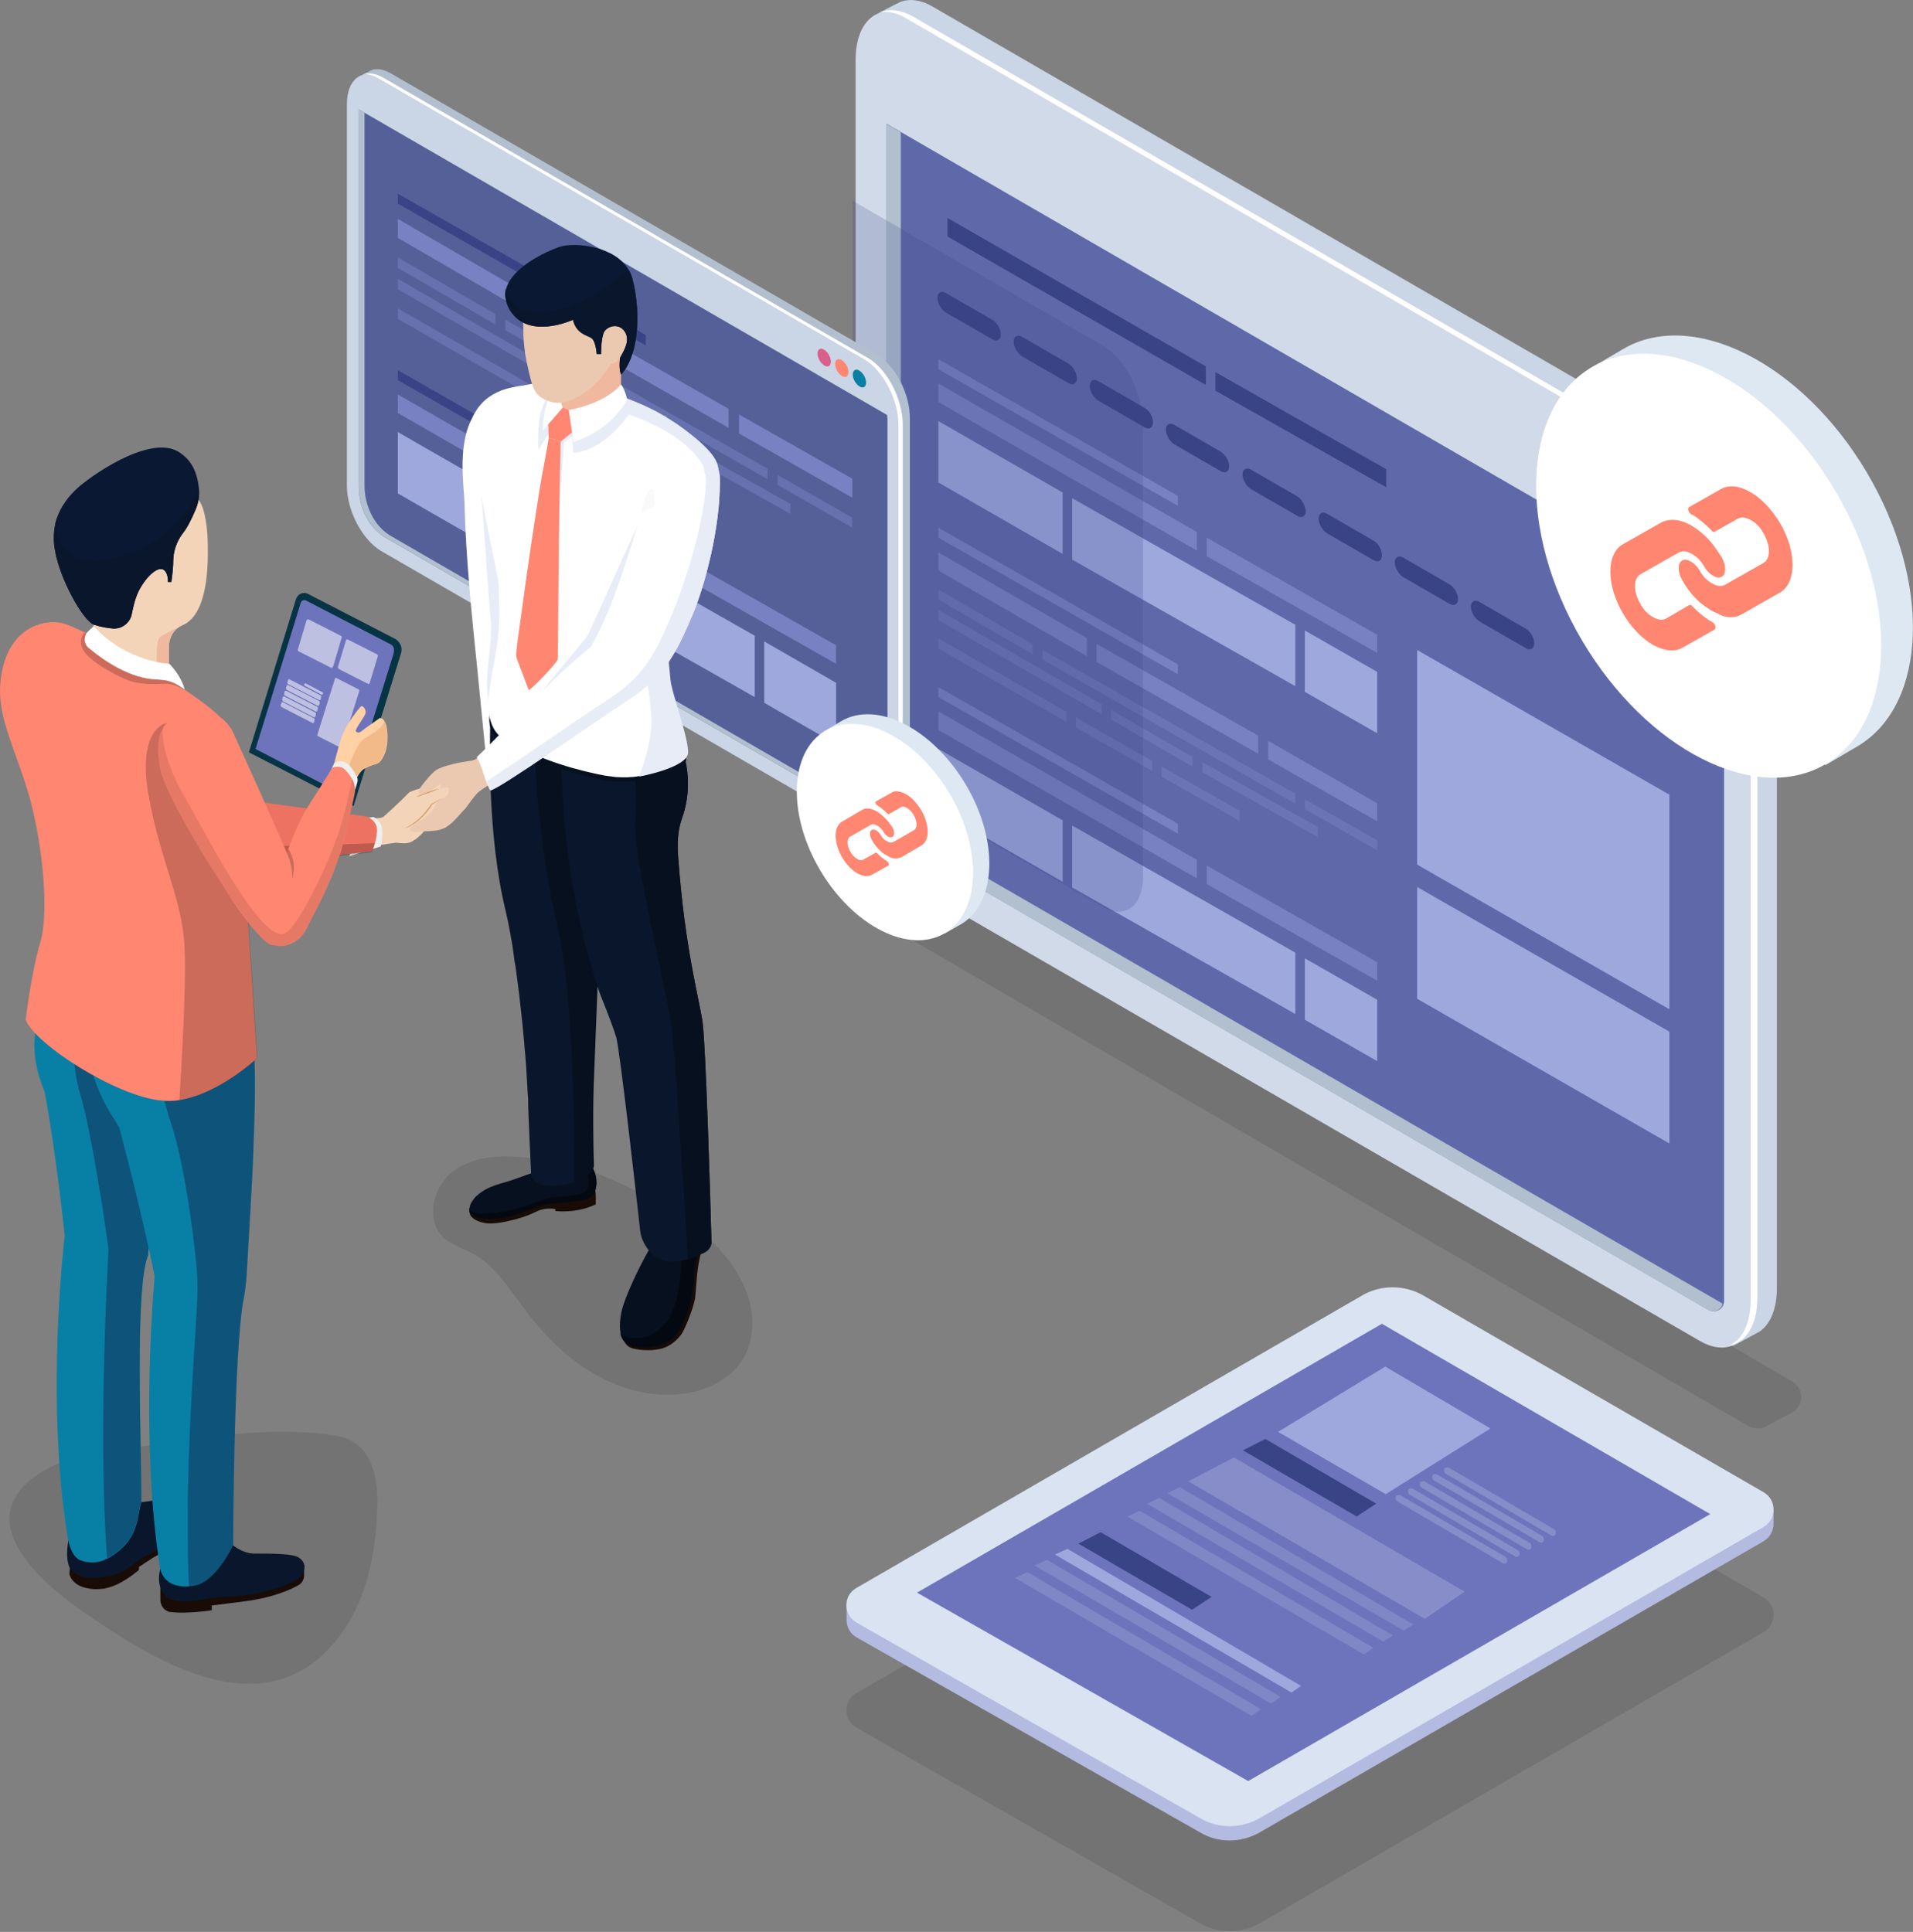 <?xml version="1.0" encoding="utf-8"?>
<!-- Generator: Adobe Illustrator 25.0.0, SVG Export Plug-In . SVG Version: 6.00 Build 0)  -->
<svg version="1.1" id="Layer_1" xmlns="http://www.w3.org/2000/svg" xmlns:xlink="http://www.w3.org/1999/xlink" x="0px" y="0px"
	 viewBox="0 0 402 406" style="enable-background:new 0 0 402 406;" xml:space="preserve">
<rect x="0" y="0" width="402" height="406" fill="#808080" stroke="none"/>
<style type="text/css">
	.st0{opacity:0.1;enable-background:new    ;}
	.st1{fill:#FFFFFF;}
	.st2{fill:#D1DAE8;}
	.st3{fill:#CAD5E5;}
	.st4{fill:#5F69AA;}
	.st5{fill:#B2BFCE;}
	.st6{fill:#0880A5;}
	.st7{fill:#FF8671;}
	.st8{fill:#D96088;}
	.st9{fill:#394486;}
	.st10{fill:#7881C1;}
	.st11{fill:#9EA8DD;}
	.st12{opacity:0.5;}
	.st13{opacity:0.2;fill:#394486;}
	.st14{fill:#556099;}
	.st15{fill:#B4BBE1;}
	.st16{fill:#DAE3F2;}
	.st17{fill:#6E74BC;}
	.st18{opacity:0.35;}
	.st19{opacity:0.35;fill:#B4BBE1;enable-background:new    ;}
	.st20{opacity:0.35;fill:#9EA8DD;enable-background:new    ;}
	.st21{fill:#F4D4B8;}
	.st22{fill:#EAC9B0;}
	.st23{fill:#E8ECF7;}
	.st24{opacity:0.1;}
	.st25{fill:#190B05;}
	.st26{fill:#07101E;}
	.st27{fill:#040911;}
	.st28{fill:#0A162B;}
	.st29{fill:#F0B89F;}
	.st30{fill:#0B1833;}
	.st31{fill:#3A3A3A;}
	.st32{opacity:0.39;fill:#EFEFEF;enable-background:new    ;}
	.st33{fill:#D39867;}
	.st34{fill:#EFEFEF;}
	.st35{fill:#ED7262;}
	.st36{opacity:0.2;enable-background:new    ;}
	.st37{fill:#063444;}
	.st38{opacity:0.55;fill:#FFFFFF;enable-background:new    ;}
	.st39{fill:#FFD1A4;}
	.st40{fill:#F2BA88;}
	.st41{fill:#0E547A;}
	.st42{fill:#CCCCCC;}
	.st43{fill:none;stroke:#381E1E;stroke-width:0.698;stroke-miterlimit:10;}
	.st44{fill:#474747;}
	.st45{fill:#DDE8F2;}
</style>
<g>
	<g>
		<path class="st0" d="M184.3,179.4l-6.5,3.7c-2.5,1.4-2.5,5,0,6.4l189.6,110.2c1.1,0.6,2.5,0.7,3.6,0.1l5.5-2.9
			c2.6-1.4,2.7-5,0.2-6.5L188,179.5C186.8,178.8,185.4,178.8,184.3,179.4z"/>
		<g>
			<g>
				<path class="st1" d="M241.6,65.9c0-3-4.3-5.5-9.6-5.5s-9.5,2.5-9.5,5.5c0,2.8,3.6,5.1,8.3,5.5v1.5c-0.9,0.1-1.5,0.6-1.5,1.1v5.3
					c0,0.7,0.9,1.2,2.1,1.2h1.6c1.1,0,2.1-0.5,2.1-1.2V74c0-0.6-0.7-1-1.5-1.2v-1.5C238,71,241.6,68.7,241.6,65.9z"/>
				<g>
					<path class="st2" d="M357.2,281.8l-165.8-95.9c-6.4-3.7-11.6-13.7-11.6-22.2V12.6c0-8.6,5.2-12.5,11.6-8.8l165.8,95.9
						c6.4,3.7,11.6,13.7,11.6,22.2V273C368.8,281.6,363.6,285.5,357.2,281.8z"/>
					<path class="st3" d="M361.7,97.3L196,1.4c-2.5-1.5-4.9-1.7-6.8-1c-0.2,0.1-4.8,2.4-5,2.6l0,0c2-1,4.5-0.8,7.2,0.8l165.8,95.9
						c6.4,3.7,11.6,13.7,11.6,22.2V273c0,5.3-2,8.9-5.1,9.9c0.3,0,0.6-0.1,1-0.3c0.1-0.1,5-2.7,5.1-2.8c2.2-1.5,3.6-4.7,3.6-9.1
						V119.6C373.4,111,368.2,101,361.7,97.3z"/>
					<path class="st1" d="M357.7,99.4L191.9,3.5c-2.6-1.5-5.1-1.7-7-0.9c1.7-0.3,3.6,0.1,5.6,1.3l165.8,95.9
						c6.4,3.7,11.6,13.7,11.6,22.2v151.1c0,5.1-1.8,8.5-4.6,9.7c3.6-0.6,6-4.3,6-10.1v-151C369.3,113.1,364.1,103.1,357.7,99.4z"/>
					<path class="st4" d="M186.3,26v137.6c0,6.7,3.2,13.3,8.4,16.6l164,94.9c0.1,0,0.2,0.1,0.3,0.2c1.5,0.8,3.3-0.2,3.3-1.9V127.8
						L186.3,26z"/>
					<path class="st5" d="M362,274c-0.1-0.1-0.2-0.1-0.3-0.2l-164-94.9c-5.2-3.3-8.4-9.9-8.4-16.6V27.8l-3.1-1.8v137.6
						c0,6.7,3.2,13.3,8.4,16.6l164,94.9c0.1,0,0.2,0.1,0.3,0.2C360.2,276,361.7,275.3,362,274C362.1,274.1,362,274.1,362,274z"/>
					<g>
						<path class="st6" d="M353,111.3c0,2,1.4,4.5,3.2,5.5c1.8,1,3.2,0.2,3.2-1.8s-1.4-4.5-3.2-5.5S353,109.3,353,111.3z"/>
						<path class="st7" d="M344.8,106.5c0,2,1.4,4.5,3.2,5.5c1.8,1,3.2,0.2,3.2-1.8s-1.4-4.5-3.2-5.5
							C346.2,103.7,344.8,104.5,344.8,106.5z"/>
						<path class="st8" d="M336.5,101.7c0,2,1.4,4.5,3.2,5.5c1.8,1,3.2,0.2,3.2-1.8s-1.4-4.5-3.2-5.5
							C337.9,98.9,336.5,99.7,336.5,101.7z"/>
					</g>
				</g>
				<g>
					<path class="st9" d="M208.5,67.2l-9.7-5.6c-1-0.6-1.8-0.1-1.8,1s0.8,2.5,1.8,3.1l9.7,5.6c1,0.6,1.8,0.1,1.8-1
						C210.3,69.1,209.5,67.7,208.5,67.2z"/>
					<path class="st9" d="M224.5,76.4l-9.7-5.6c-1-0.6-1.8-0.1-1.8,1s0.8,2.5,1.8,3.1l9.7,5.6c1,0.6,1.8,0.1,1.8-1
						S225.5,77,224.5,76.4z"/>
					<path class="st9" d="M240.5,85.7l-9.7-5.6c-1-0.6-1.8-0.1-1.8,1s0.8,2.5,1.8,3.1l9.7,5.6c1,0.6,1.8,0.1,1.8-1
						C242.3,87.6,241.5,86.2,240.5,85.7z"/>
					<path class="st9" d="M256.5,94.9l-9.7-5.6c-1-0.6-1.8-0.1-1.8,1s0.8,2.5,1.8,3.1l9.7,5.6c1,0.6,1.8,0.1,1.8-1
						S257.5,95.5,256.5,94.9z"/>
					<path class="st9" d="M272.6,104.3l-9.7-5.6c-1-0.6-1.8-0.1-1.8,1s0.8,2.5,1.8,3.1l9.7,5.6c1,0.6,1.8,0.1,1.8-1
						C274.3,106.3,273.6,104.9,272.6,104.3z M288.6,113.6l-9.7-5.6c-1-0.6-1.8-0.1-1.8,1s0.8,2.5,1.8,3.1l9.7,5.6
						c1,0.6,1.8,0.1,1.8-1C290.4,115.5,289.6,114.1,288.6,113.6z M304.6,122.8l-9.7-5.6c-1-0.6-1.8-0.1-1.8,1s0.8,2.5,1.8,3.1
						l9.7,5.6c1,0.6,1.8,0.1,1.8-1S305.6,123.4,304.6,122.8z M320.6,132.1l-9.7-5.6c-1-0.6-1.8-0.1-1.8,1c0,1.1,0.8,2.5,1.8,3.1
						l9.7,5.6c1,0.6,1.8,0.1,1.8-1C322.4,134,321.6,132.7,320.6,132.1z"/>
				</g>
				<g>
					<g>
						<g>
							<polygon class="st10" points="197.2,75.5 197.2,77.6 247.5,106.3 247.5,104.2 							"/>
							<polygon class="st10" points="251.5,111.8 197.2,80.6 197.2,84.5 251.5,115.7 							"/>
							<polygon class="st11" points="223.3,103.5 197.2,88.5 197.2,101.4 223.3,116.4 							"/>
							<polygon class="st11" points="225.3,104.7 225.3,117.6 272.2,144.2 272.2,131.3 							"/>
							<polygon class="st10" points="253.6,116.9 289.4,137.2 289.4,133.4 253.6,113 							"/>
							<polygon class="st11" points="274.2,145.4 289.4,154.1 289.4,141.2 274.2,132.5 							"/>
							<polygon class="st9" points="253.4,77 199.1,45.8 199.1,49.7 253.4,80.9 							"/>
							<polygon class="st9" points="255.4,82.1 291.3,102.4 291.3,98.6 255.4,78.2 							"/>
						</g>
						<g>
							<polygon class="st10" points="197.2,110.9 197.2,113 247.5,141.7 247.5,139.6 							"/>
							<polygon class="st10" points="228.4,134.1 197.2,116.1 197.2,119.9 228.4,137.9 							"/>
							<g class="st12">
								<polygon class="st10" points="226.1,152.9 242.1,162 242.1,159.9 226.1,150.8 								"/>
								<polygon class="st10" points="231.5,148 197.2,128.2 197.2,130.3 231.5,150.1 								"/>
								<polygon class="st10" points="217,135.4 197.2,123.9 197.2,126 217,137.5 								"/>
								<polygon class="st10" points="272.2,166.8 219.1,136.6 219.1,138.6 272.2,168.9 								"/>
								<polygon class="st10" points="250.6,161.1 250.6,159.1 233.5,149.2 233.5,151.2 								"/>
								<polygon class="st10" points="274.2,168 274.2,170 289.4,178.7 289.4,176.6 								"/>
								<polygon class="st10" points="252.7,162.3 276.9,175.9 276.9,173.8 252.7,160.2 								"/>
								<polygon class="st10" points="197.2,136.3 224.1,151.7 224.1,149.6 197.2,134.2 								"/>
								<polygon class="st10" points="244.1,163.2 260.5,172.5 260.5,170.4 244.1,161.1 								"/>
							</g>
							<g>
								<polygon class="st10" points="264.4,154.6 230.4,135.3 230.4,139.1 264.4,158.4 								"/>
								<polygon class="st10" points="266.5,155.7 266.5,159.6 289.4,172.6 289.4,168.8 								"/>
							</g>
						</g>
						<g>
							<polygon class="st10" points="197.2,144.4 197.2,146.5 247.5,175.2 247.5,173.1 							"/>
							<polygon class="st10" points="251.5,180.7 197.2,149.5 197.2,153.4 251.5,184.6 							"/>
							<polygon class="st11" points="223.3,172.4 197.2,157.4 197.2,170.3 223.3,185.3 							"/>
							<polygon class="st11" points="225.3,173.5 225.3,186.5 272.2,213.1 272.2,200.2 							"/>
							<polygon class="st10" points="253.6,185.8 289.4,206.1 289.4,202.2 253.6,181.9 							"/>
							<polygon class="st11" points="274.2,214.3 289.4,223 289.4,210.1 274.2,201.4 							"/>
						</g>
					</g>
				</g>
				<g>
					<path class="st13" d="M231.7,72.6l-52.5-30.4v118l52.5,30.4c4.7,2.7,8.5-0.2,8.5-6.4V88.9C240.2,82.6,236.4,75.3,231.7,72.6z"
						/>
					<path class="st3" d="M182.1,174.8l-102-59c-3.9-2.3-7.2-8.4-7.2-13.7V21.9c0-5.3,3.2-7.7,7.2-5.4l102,59
						c3.9,2.3,7.2,8.4,7.2,13.7v80.2C189.3,174.6,186.1,177,182.1,174.8z"/>
					<path class="st5" d="M184.1,74.4l-102-59c-1.6-0.9-3-1.1-4.2-0.6c-0.1,0.1-2.1,1.1-2.3,1.2l0,0c1.2-0.6,2.8-0.5,4.4,0.5l102,59
						c3.9,2.3,7.2,8.4,7.2,13.7v80.2c0,3.3-1.2,5.5-3.1,6.1c0.2,0,0.3-0.1,0.6-0.2c0.1-0.1,2.3-1.3,2.3-1.3c1.4-1,2.2-2.9,2.2-5.6
						V88.1C191.3,82.8,188.1,76.7,184.1,74.4z"/>
					<path class="st1" d="M182.5,75.3l-102-59c-1.6-0.9-3.1-1.1-4.3-0.6c1-0.2,2.2,0.1,3.4,0.8l102,59c3.9,2.3,7.2,8.4,7.2,13.7
						v80.2c0,3.1-1.1,5.2-2.8,6c2.2-0.4,3.7-2.6,3.7-6.2V89C189.6,83.7,186.4,77.6,182.5,75.3z"/>
					<path class="st14" d="M75.4,23v79.3c0,4.2,2,8.4,5.3,10.5l103.5,59.9c0,0,0.1,0.1,0.2,0.1c0.9,0.5,2.1-0.1,2.1-1.2V89.1
						c0-0.7,0-1.3-0.1-1.9L75.4,23z"/>
					<path class="st5" d="M185.6,172.5c-0.1,0-0.1-0.1-0.2-0.1L81.9,112.5c-3.3-2.1-5.3-6.2-5.3-10.5V23.7L75.4,23v79.3
						c0,4.2,2,8.4,5.3,10.5l103.5,59.9c0,0,0.1,0.1,0.2,0.1c0.6,0.3,1.2,0.2,1.6-0.2C185.9,172.6,185.7,172.6,185.6,172.5z"/>
					<g>
						<path class="st6" d="M179.2,78.7c0,0.9,0.6,2,1.4,2.5c0.8,0.5,1.4,0.1,1.4-0.8s-0.6-2-1.4-2.5
							C179.9,77.4,179.2,77.8,179.2,78.7z"/>
						<path class="st7" d="M175.5,76.5c0,0.9,0.6,2,1.4,2.5c0.8,0.5,1.4,0.1,1.4-0.8s-0.6-2-1.4-2.5S175.5,75.6,175.5,76.5z"/>
						<path class="st8" d="M171.8,74.3c0,0.9,0.6,2,1.4,2.5c0.8,0.5,1.4,0.1,1.4-0.8s-0.6-2-1.4-2.5C172.4,73,171.8,73.4,171.8,74.3
							z"/>
					</g>
					<g>
						<polygon class="st9" points="83.6,40.7 83.6,42.8 135.7,72.6 135.7,70.4 						"/>
						<polygon class="st10" points="115.8,64.7 83.6,46 83.6,50 115.8,68.7 						"/>
						<g class="st12">
							<polygon class="st10" points="113.5,84.2 130.1,93.6 130.1,91.4 113.5,82 							"/>
							<polygon class="st10" points="119.1,79.1 83.6,58.6 83.6,60.8 119.1,81.2 							"/>
							<polygon class="st10" points="104.1,66 83.6,54.1 83.6,56.3 104.1,68.2 							"/>
							<polygon class="st10" points="161.3,98.5 106.2,67.2 106.2,69.4 161.3,100.7 							"/>
							<polygon class="st10" points="138.9,92.7 138.9,90.6 121.2,80.3 121.2,82.5 							"/>
							<polygon class="st10" points="163.4,99.8 163.4,101.9 179.1,110.9 179.1,108.8 							"/>
							<polygon class="st10" points="141,93.9 166.1,108 166.1,105.9 141,91.8 							"/>
							<polygon class="st10" points="83.6,67 111.4,83 111.4,80.8 83.6,64.8 							"/>
							<polygon class="st10" points="132.2,94.8 149.1,104.5 149.1,102.3 132.2,92.7 							"/>
						</g>
						<g>
							<polygon class="st10" points="153.1,85.9 118,65.9 118,69.9 153.1,89.9 							"/>
							<polygon class="st10" points="155.3,87.1 155.3,91.1 179.1,104.6 179.1,100.6 							"/>
						</g>
					</g>
					<g>
						<polygon class="st9" points="83.6,77.8 83.6,79.9 133.9,108.6 133.9,106.5 						"/>
						<polygon class="st10" points="137.9,114.1 83.6,82.9 83.6,86.8 137.9,118 						"/>
						<polygon class="st11" points="109.7,105.8 83.6,90.8 83.6,103.7 109.7,118.7 						"/>
						<polygon class="st11" points="111.7,106.9 111.7,119.9 158.6,146.5 158.6,133.6 						"/>
						<polygon class="st10" points="139.9,119.2 175.7,139.5 175.7,135.6 139.9,115.3 						"/>
						<polygon class="st11" points="160.6,147.7 175.7,156.4 175.7,143.5 160.6,134.8 						"/>
					</g>
				</g>
			</g>
		</g>
		<g>
			<path class="st0" d="M299,294.3l71.6,41.4c2.8,1.6,2.8,5.7,0,7.3l-105.9,61.2c-3.9,2.2-8.6,2.3-12.5,0L180,363.1
				c-2.8-1.6-2.9-5.7,0-7.3l106.5-61.6C290.3,292.1,295.1,292.1,299,294.3z"/>
			<path class="st15" d="M299,275.1l73.7,42.2c0,0,0,1.5,0,2.9s-0.7,2.9-2.1,3.7l-105.9,61.2c-3.9,2.2-8.6,2.3-12.5,0l-72.2-41
				c-1.4-0.8-2.1-2.2-2.1-3.6c0-1.5,0-3,0-3l108.6-62.4C290.3,272.9,295.1,272.9,299,275.1z"/>
			<path class="st16" d="M299,272.2l71.6,41.4c2.8,1.6,2.8,5.7,0,7.3l-105.9,61.2c-3.9,2.2-8.6,2.3-12.5,0L180,341
				c-2.8-1.6-2.9-5.7,0-7.3l106.5-61.6C290.3,270,295.1,270,299,272.2z"/>
			<polygon class="st17" points="290.4,278.2 359.4,318.2 262.3,374.3 192.7,334.7 			"/>
			<g>
				<path class="st11" d="M268.6,300.9l22.6,13c7.2-5.5,6-9.8,1.1-13.2C284.7,295.5,275.8,296.7,268.6,300.9z"/>
			</g>
			<g class="st18">
				<g>
					<g>
						<path class="st15" d="M316.1,328.6c-0.1,0-0.2,0-0.3-0.1l-22.2-13c-0.3-0.2-0.4-0.6-0.3-1c0.2-0.3,0.6-0.4,0.9-0.3l22.2,13
							c0.3,0.2,0.4,0.6,0.3,1C316.6,328.5,316.4,328.6,316.1,328.6z"/>
					</g>
				</g>
				<g>
					<g>
						<path class="st15" d="M318.7,327.2c-0.1,0-0.2,0-0.3-0.1l-22.2-13c-0.3-0.2-0.4-0.6-0.3-1c0.2-0.3,0.6-0.4,0.9-0.3l22.2,13
							c0.3,0.2,0.4,0.6,0.3,1C319.2,327,318.9,327.2,318.7,327.2z"/>
					</g>
				</g>
				<g>
					<g>
						<path class="st15" d="M321.2,325.7c-0.1,0-0.2,0-0.3-0.1l-22.2-13c-0.3-0.2-0.4-0.6-0.3-1c0.2-0.3,0.6-0.4,0.9-0.3l22.2,13
							c0.3,0.2,0.4,0.6,0.3,1C321.7,325.6,321.5,325.7,321.2,325.7z"/>
					</g>
				</g>
				<g>
					<g>
						<path class="st15" d="M323.8,324.2c-0.1,0-0.2,0-0.3-0.1l-22.2-13c-0.3-0.2-0.4-0.6-0.3-1c0.2-0.3,0.6-0.4,0.9-0.3l22.2,13
							c0.3,0.2,0.4,0.6,0.3,1C324.3,324.1,324,324.2,323.8,324.2z"/>
					</g>
				</g>
				<g>
					<g>
						<path class="st15" d="M326.3,322.8c-0.1,0-0.2,0-0.3-0.1l-22.2-13c-0.3-0.2-0.4-0.6-0.3-1c0.2-0.3,0.6-0.4,0.9-0.3l22.2,13
							c0.3,0.2,0.4,0.6,0.3,1C326.8,322.7,326.6,322.8,326.3,322.8z"/>
					</g>
				</g>
			</g>
			<polygon class="st9" points="261.2,304.8 285.1,318.7 289.2,316 265.9,302.4 			"/>
			<polygon class="st19" points="249.7,311.3 299.4,340.2 307.8,334.5 259.3,306.3 			"/>
			<polygon class="st20" points="245.3,313.8 295,342.7 297,341.4 247.9,312.5 			"/>
			<polygon class="st20" points="241,316 290.7,345 292.7,343.7 243.6,314.8 			"/>
			<polygon class="st20" points="236.9,318.7 286.6,347.7 288.6,346.3 239.5,317.5 			"/>
			<polygon class="st9" points="226.6,324.4 250.5,338.3 254.6,335.6 231.3,322 			"/>
			<polygon class="st11" points="221.7,326.7 271.4,355.7 273.4,354.3 224.3,325.5 			"/>
			<polygon class="st20" points="217.4,329 267.1,358 269.1,356.6 220,327.8 			"/>
			<polygon class="st20" points="213.3,331.6 263,360.6 265,359.2 215.9,330.4 			"/>
		</g>
		<g>
			<g>
				<path class="st21" d="M75.5,171.6c0,0,4.1,0.7,5,0.1c0.9-0.7,4.9-4.5,5.4-5.1s8.3-2.5,9-2.5c0.6,0,3.4,0.3,3.4,0.7
					c-0.1,0.4-4.9,5-5.5,5.5s-2.3,1.9-2.6,2.8c-0.3,0.9-2.8,3.9-4.7,4.1c-0.9,0.1-2.3-0.1-2.3-0.1l-9.1,1.3"/>
				<g>
					<path class="st22" d="M102.3,157.5c0,0-1.9,2-2.7,2.2c-0.4,0.2-1,0.2-1.5,0.3c-0.8,0.1-4.7,0.8-6.4,1.8
						c-1.1,0.7-3.4,3.6-3.7,4.3c0,0.1-0.1,0.2-0.1,0.3s0.1,0.2,0.2,0.3c0.9,0.8,2.1-0.1,2.7-0.7c0.4-0.4,1.6-1.4,1.8-1.1
						c0.2,1.6-1.1,4.8-2.1,5.9c-1.3,1.4-4.8,3-4.2,3.7c0.2,0.3,1,0.5,2.3,0.2c1.6,0,3.8,0,5.2-0.9c1.7-1.1,2.7-2.6,4-3.9
						c0.8-1,1.5-2.2,2.7-3.4c0.8-0.7,4.4-2.9,4.4-2.9L102.3,157.5z"/>
				</g>
				<g>
					<path class="st1" d="M110.3,81c-7.9,0.7-10.1,4.6-11.4,7.5c-2.7,5.7-1.4,13.8-1.3,17.1c0.3,11.7,1.5,23.4,2.7,35
						c0.7,7.4,1.5,14.9,2.2,22.3c0,0.5,0.1,1,0.3,1.4c0.7,1.3,2.7,1.3,3.8,0.4c1.2-0.9,1.7-2.4,2.1-3.8c1.9-6.1,3.3-12.3,2.9-18.7
						c-0.4-6.6-2.8-12.8-4-19.3c-1.5-8.5-0.7-17.5-3.3-25.8"/>
				</g>
				<g>
					<path class="st23" d="M108.1,102.9c0.4,2-7.5-2-7.1,0c0.3,1.7,1.8,24.5,2.1,27.2c0.5,4.6-1.1,10.7-0.7,15.3
						c0.2,2.6,0.5,5.2,1.4,7.7c0.3,0.9,0.8,2,1.7,2.3c0.5,0.2,1,0.1,1.4,0c2-0.5,3.1-2.5,4-4.4"/>
				</g>
				<g class="st24">
					<path d="M156.1,269.7c-5.3-10.9-17.6-17.5-28.2-22.1c-5.1-2.2-10.7-3.5-16.2-4.2s-11.4-0.7-16,2.4c-4.6,3.1-6.5,10.4-2.6,14.2
						c1.8,1.7,4.4,2.4,6.5,3.6c4.3,2.4,7.1,6.8,10.1,10.8c4.1,5.6,9,10.8,15.1,14.3c6,3.5,13.2,5.3,20,4c4.4-0.8,8.6-3,11.1-6.7
						C159,281.2,158.6,274.8,156.1,269.7z"/>
				</g>
				<path class="st25" d="M147.6,262.1c0,0-0.6,2.2-0.9,4.1c-0.3,1.9-0.4,4.3-0.6,6.3c-0.2,2-2.1,6.7-2.9,7.9
					c-0.9,1.2-2.3,2.5-4.1,3c-2.6,0.7-5.6,0.2-6.4-0.1c-1.2-0.4-1.6-1.6-1.6-1.6"/>
				<path class="st25" d="M98.7,254.8c0,1.2,1.8,2.1,3.7,2.3c1.8,0.1,3.9-0.3,6.1-0.9s3.2-1.1,4.7-1.8c1.8-0.7,3.5-0.3,3.5-0.3
					s0,0.2,0,0.4c0,0,4.4,0.6,8.5-1.4l0,0c0,0,0-1,0-1.8c0-0.7-0.2-1.8-0.2-1.8l-26.4,4.4v0.9H98.7z"/>
				<path class="st26" d="M137.5,260.9c-0.1,0.1-0.2,0.2-0.2,0.3c-1.8,2.5-6.4,11.9-6.8,15c-0.2,1.2-0.3,2.3-0.2,3.2
					c0,0.2,0.1,0.5,0.1,0.7c0.3,1.3,0.9,2.2,2.3,2.7c2.5,0.8,7.1,0.4,9.3-2.1c2.3-2.5,3.9-8.8,3.9-12.6c0-3.8,2-7.3,2-7.3
					L137.5,260.9L137.5,260.9z"/>
				<path class="st27" d="M130.3,280.1c0.3,1.3,0.9,2.2,2.3,2.7c2.5,0.8,7.1,0.4,9.3-2.1c2.3-2.5,3.9-8.8,3.9-12.6
					c0-3.8,2-7.3,2-7.3h-4.2l-0.3,2.2c0,0-0.1,8.8-2.2,13.1c-2.1,4.3-5.9,5.3-7.6,5.1C131.8,281.2,130.8,281,130.3,280.1
					L130.3,280.1z"/>
				<path class="st26" d="M124.6,245.5l-1.7,0.1l-10,0.6h-0.2c0,0-3.5,1.2-5.1,1.8s-5,1.1-7.3,3.2c-0.4,0.3-0.7,0.7-0.9,1l0,0
					c-0.6,0.8-0.8,1.5-0.7,2.1c0.1,0.6,0.4,1.1,0.9,1.3c1.7,0.8,5.3,0.5,7.5,0c2.2-0.5,6.3-2.5,8.4-2.7c2.2-0.2,6.4-0.6,7.4-0.9
					c1.1-0.3,2.2-0.9,2.4-2.9C125.6,247.2,124.6,245.5,124.6,245.5z"/>
				<path class="st27" d="M98.7,254.4c0.1,0.6,0.4,1.1,0.9,1.3c1.7,0.8,5.3,0.5,7.5,0c2.2-0.5,6.3-2.5,8.4-2.7
					c2.2-0.2,6.4-0.6,7.4-0.9c1.1-0.3,2.2-0.9,2.4-2.9c0.2-2-0.8-3.7-0.8-3.7l-1.7,0.1l0.1,0.5c0,0,1.6,2.2,0.5,3.8
					c-1,1.6-4.9,1.4-7.3,1.7s-5.8,2.2-9.1,2.8C103.8,255,99.8,255.5,98.7,254.4L98.7,254.4z"/>
				<path class="st28" d="M106.3,191.6c0.4,1.7,0.7,3.3,1,4.9c0,0.1,0,0.1,0,0.1c0.3,1.5,0.5,3,0.7,4.4c0,0.1,0,0.1,0,0.1
					c0,0.2,0.1,0.4,0.1,0.8c0.1,0.4,0.1,0.7,0.2,1c0.4,2.8,1.2,8.7,1.9,16.7c0,0.1,0,0.1,0,0.2c0.3,2.7,0.5,6.2,0.7,10.1
					c0.1,0.9,0.1,1.8,0.1,2.7c0.2,5,0.4,10.1,0.6,13.8c0,0.9,0.6,1.8,1.4,2.2c0.7,0.4,1.3,0.6,2.2,0.6c2.2,0.1,4-0.3,5.3-0.7
					c1.3-0.5,2.3-1,3-1.5c0.8-0.6,1.2-1.5,1.1-2.4c-0.1-3.2-0.3-11.5,0.1-19.9c0.4-10.6,1.2-30.5,1.2-30.5l-3.7-33.4l-6.9-1.5
					c0.4-1.9,0.7-4.2,1-5.7c0.2-1.2,0.3-2,0.3-2H103c0,0,0,0.2,0,0.6C103,155.4,102.3,175.4,106.3,191.6z"/>
				<path class="st26" d="M112.3,156.4c0,0,0.3,19.2,5,39.1c2.8,12,3.4,35.8,3.4,52.9c1.3-0.5,2.3-1,3-1.5c0.8-0.6,1.2-1.5,1.1-2.4
					c-0.1-3.2-0.3-11.5,0.1-19.9c0.4-10.6,1.2-30.5,1.2-30.5l-3.7-33.4l-6.9-1.5c0.4-1.9,0.7-4.2,1-5.7L112.3,156.4z"/>
				<path class="st28" d="M118.1,158.1c0,0-1.1,24.2,8,50.8l0,0c1.7,4.2,3,7.7,3.4,9.1c0.8,3,4.2,33.1,5,40.4
					c0.1,1.2,0.5,2.3,1.1,3.3c1.2,2,3,3.7,6.3,3.4c1-0.1,1.9-0.3,2.7-0.5c1.4-0.4,2.6-1,3.5-1.4c0.9-0.5,1.5-1.4,1.4-2.4
					c-0.2-7.8-1.2-42-1.9-46.2c-0.7-4.8-3.7-15.3-5.1-34.6c-0.2-2.8-0.1-5.6,0.9-8.3c2.5-7.1,0.2-13.4,0.2-13.4s-0.9,0.3-2,0.8
					c0-1.8,0.1-2.7,0.1-2.7H141l-23.7,0.5L118.1,158.1z"/>
				<path class="st26" d="M133.5,172.5c-0.7,6.8,7,36.9,7.8,44.6c0.8,7.7,3.3,47.5,3.3,47.5l0,0c1.4-0.4,2.6-1,3.5-1.4
					c0.9-0.5,1.5-1.4,1.4-2.4c-0.2-7.8-1.2-42-1.9-46.2c-0.7-4.8-3.7-15.3-5.1-34.6c-0.2-2.8-0.1-5.6,0.9-8.3
					c2.5-7.1,0.2-13.4,0.2-13.4s-0.9,0.3-2,0.8c0-1.8,0.1-2.7,0.1-2.7H141c-4.3,2.4-8,4.7-8,4.7S134.2,165.8,133.5,172.5z"/>
				<path class="st26" d="M143.8,157.7c0,0,0.2,0.8,0.4,1.9c0,0.3-0.1,0.7-0.4,0.9c-0.7,0.4-2.2,1.3-5.1,2.4
					c-3.3,1.3-7.7,1.5-10.9,1.2c-1.3-0.1-14.5-3-22.3-8c-2-1.3-3-3.6-2.6-5.9l0,0C103.2,148.5,143.8,157.7,143.8,157.7z"/>
				<path class="st1" d="M104.8,122.9c0,1.5,0.1,2.9,0.1,4.4c0.1,3.3-0.1,6.5-0.7,9.7c-0.5,2.7-1.1,6.1-1.4,8.5
					c-0.7,4.8,0.6,8.3,2.9,9.7c0,0,0,0,0.1,0c7.7,4.8,16.6,6.9,21.3,7.8c0.8,0.1,1.5,0.2,2.3,0.3c1.7,0.1,3.3,0.1,4.9-0.2
					c0.7-0.1,1.3-0.2,2-0.4l0.6-0.2c0.7-0.2,1.4-0.5,2.1-1c3.1-2,3.4-3.5,3.6-5.3c0.3-3-1.2-6.6-1.8-9.5c-1.9-9.5,2.9-18,5.6-26.7
					c1.2-4.1,2.5-8.1,3.5-12.3c0.6-2.5,1.5-5.4,1.2-8c0-0.1,0-0.1,0-0.2c-0.1-0.8-0.3-1.5-0.4-1.9c-0.5-1.5-2.1-3.2-3.9-4.8
					c-1.8-1.6-3.9-3.1-5.3-4c-0.1,0-0.1-0.1-0.2-0.1c-1.2-0.8-2.4-1.5-4-2.3c-1.4-0.7-3.1-1.5-5.6-2.4c-0.9-0.3-1.8-0.7-2.7-0.9
					c-1.7-0.5-3.4-0.9-5.2-1.3c-2.7-0.6-5.4-1-8-1.5c-0.4,0-0.9,0-1.3,0c-3.2,0.2-9.4,1.9-9.4,1.9s-2.8,5.3-4.4,8.4
					C98.3,95.5,103.4,113.8,104.8,122.9z"/>
				<path class="st23" d="M147.8,97.9c-4-6.9-14-10.2-15.7-10.8c-5.4,7.9-11.6,8.1-11.6,8.1l-0.3-3.4l-1.7,1.2l-1.2,18.3l-2-4.6
					l1.5-15.6l5.8-7.5l6.4-0.8c0.9,0.3,1.8,0.6,2.7,0.9c3.9,1.5,6,2.6,7.7,3.6c0.1,0,0.1,0.1,0.2,0.1c0.2,0.1,0.4,0.2,0.6,0.4
					c0.2,0.1,0.5,0.3,0.7,0.4c0.1,0.1,0.3,0.2,0.4,0.3c0.1,0,0.1,0.1,0.2,0.1c1.4,0.9,3.4,2.4,5.3,4l0,0c1.8,1.6,3.4,3.3,3.9,4.8
					c0,0.1,0.1,0.2,0.1,0.3c0.1,0.4,0.2,0.9,0.3,1.5l0,0C152.1,105.1,148.9,105,147.8,97.9z"/>
				<g>
					<path class="st23" d="M117.4,89c-0.9,0.8-1.7,1.7-2.4,2.6c-0.7,0.9-1.2,2-1.8,2.9c-0.2-0.9-0.1-2-0.1-3c0-1.1,0.1-2.1,0.2-3.2
						c0.3-2,1.1-3.9,2.1-5.6c0.3,0.3,0.3,0.8,0.5,1.2c0.2,0.6,0.8,1.1,1.1,1.8c0.2,0.7,0,1.5,0.2,2.1"/>
				</g>
				<path class="st29" d="M130.5,74.3v7.2c0,0-7.4,5.3-11.3,4.6c-1.7-0.3-2.6-2.5-2.2-5.6l3.6-0.7L130.5,74.3z"/>
				<path class="st1" d="M118.3,85.6l-4.2,4.9c0,0-0.2-5.9,2.7-9c2.7-2.9,2.9-0.4,2.9-0.4S117,84.2,118.3,85.6z"/>
				<path class="st22" d="M110.1,64.6c0,0-0.6,6.1,0.6,11.6s1.6,6.8,3.9,7.8c2.2,1,4.2,1.1,8-1.3c3.7-2.4,5.8-6.3,5.8-6.3
					s0.5,0.4,1.9-1.2c2.1-2.4,2.5-3.6,2.5-6.8s-0.8-7.3-3.3-11.5s-10.2-2.9-13.6-1.1C112.3,57.7,110.7,61,110.1,64.6z"/>
				<path class="st30" d="M107,64.9c3.8,6.8,13.4,2.3,13.4,2.3c0.7,2.9,2.8,3.2,3.8,3.8c1,0.5,1.2,3.4,1.2,3.4h0.9
					c0,0,0-2.9,0.5-4.3c0.4-1.4,3.1-2.5,4.5-0.4c1.2,1.9-0.2,4-1,5.5c-0.3,2.5,0.2,3.5,0.2,3.5s1.5-1.4,2.4-4.4
					c1-2.9,1.7-9.1,0-15.7c-0.2-0.7-0.4-1.3-0.8-1.9c-2.9-5-11.3-5.9-14.6-4.8c-2.8,1-9.8,4.2-11.1,8.7
					C106,61.9,106.2,63.3,107,64.9z"/>
				<path class="st31" d="M106.8,200.2c0.1,0.4,0.1,0.7,0.2,1C106.9,200.8,106.8,200.5,106.8,200.2z"/>
				<path class="st31" d="M106.6,199.3c0,0.1,0,0.1,0,0.1C106.6,199.3,106.6,199.3,106.6,199.3z"/>
				<path class="st32" d="M136.3,114.9c0,0,1.5-6.2,1.3-10.3c-0.2-4.1-2.5-0.4-2.7,2.9s-2.2,10.5-2.2,10.5"/>
				<path class="st1" d="M130.5,80.8c0,0,0.5,0.6,0.8,1.5c0.3,0.7,0.5,1.7,0.5,1.7s-3,6.2-11.3,8.9l-0.9-6.7
					C119.5,86.1,126.8,85.1,130.5,80.8z"/>
				<g>
					<path class="st23" d="M135,138.1c-0.2-0.8-0.3-1.3-0.3-1.3l5.1-5.5c0,0,0.8,8.7,1.1,11.6c0.3,2.9,3.8,12.1,3.7,15.3
						c-0.2,3.2-10.3,5-10.3,5s2.7-6.7,2.6-11.9c-0.1-2.8-0.5-5.7-1-8.4c-0.3-1.6-0.3-6.5-2.5-6.6c-0.5,0-1.1,0.2-1.6,0.3
						c-2.7,0.9-6.5,5.2-9.2,6.3c-2.5,1-6.2,4.4-8.3,1.9c2.2-2.9,8.7-10.4,9.2-11.3c0.7-1.1,10-22.5,11.6-25.3c1,6.3,1.9,14.1,3,20.4
						"/>
				</g>
				<path class="st7" d="M119.5,86.1l0.7,4.8l-2.4,1.9l-2.5-0.8l-0.1-2.8l3.1-3.6C118.3,85.6,118.6,86,119.5,86.1z"/>
				<path class="st7" d="M117.8,93.9c0-0.4,0-0.7,0-1.1l-2.5-0.8c0.1,0-1.7,9.4-1.8,10.2c-1.4,8.8-2.7,17.6-3.9,26.5
					c-0.6,4.1-1,7.2-1.1,8.5c-0.1,0.4,0,0.8,0.1,1.2l2.5,6.6c0.1,0.4,6.2-5.9,6.1-6.5C117.3,137.2,117.4,106,117.8,93.9z
					 M112.3,110.5C112.3,110.5,112.4,110.5,112.3,110.5C112.3,110.6,112.3,110.7,112.3,110.5z"/>
				<path class="st28" d="M107,64.9c3.8,6.8,13.4,2.3,13.4,2.3c0.7,2.9,2.8,3.2,3.8,3.8c1,0.5,1.2,3.4,1.2,3.4h0.9
					c0,0,0-2.9,0.5-4.3c0.4-1.4,3.1-2.5,4.5-0.4c1.2,1.9-0.2,4-1,5.5c-0.3,2.5,0.2,3.5,0.2,3.5s1.5-1.4,2.4-4.4
					c1-2.9,1.7-9.1,0-15.7c-0.2-0.7-0.4-1.3-0.8-1.9c-1.6,1.4-6.2,5.1-11.1,7.2c-6,2.5-10.7,2-12.2,0.7c-1.5-1.3-2.3-2.3-2.5-4l0,0
					C106,61.9,106.2,63.3,107,64.9z"/>
				<g>
					<path class="st1" d="M134.9,107.6c-3.1,9.4-5.6,19.1-10.7,28.3c-9.5,7.7-16.5,16.1-24,23.2c1.4,2.7,1.4,4.3,2.8,7
						c2.2-0.5,21-13.8,28.8-18.9c7.8-5.1,10.1-9.6,13.8-18.3c3.3-7.9,6.1-20.7,5.6-29.3"/>
				</g>
				<g>
					<path class="st23" d="M151.2,99.6l-2.8,0.4c0,8.5-4.1,21.7-7.1,28.9c-3.6,8.6-5.9,13.2-13.8,18.3c-6.2,4-19,13-25.3,17
						c0.2,0.6,0.5,1.2,0.9,1.9c2.2-0.5,21-13.8,28.8-18.9c7.8-5.1,10.1-9.6,13.8-18.3C148.9,121,151.7,108.1,151.2,99.6z"/>
				</g>
				<path class="st21" d="M87.2,167.7c0.4,0,2.6-1.2,3.1-1.3c0.5-0.2,3.6-1.1,3.8-0.9c0.4,0.4,0.3,1.7-0.9,2.2
					c-1.2,0.6-2.4,1.3-2.4,1.3s-2.2,3.8-5.9,5.1"/>
				<g>
					<path class="st33" d="M93.1,167.7c-0.8,0.4-1.6,0.9-2.3,1.4l0,0c-0.7,1.2-1.6,2.2-2.6,3.1c-0.5,0.5-1,0.8-1.6,1.2
						s-1.2,0.6-1.8,0.8c1.2-0.5,2.3-1.3,3.3-2.2s1.8-1.9,2.5-3l0,0l0,0C91.5,168.5,92.3,168,93.1,167.7z"/>
				</g>
				<g>
					<path class="st33" d="M87.4,167.3c0.2,0.1,0.4,0,0.6-0.1s0.4-0.2,0.6-0.2c0.4-0.2,0.8-0.3,1.2-0.5c0.8-0.3,1.7-0.6,2.5-0.8
						c-0.8,0.4-1.6,0.7-2.4,1c-0.4,0.1-0.8,0.3-1.2,0.4C88.3,167.3,87.8,167.5,87.4,167.3z"/>
				</g>
			</g>
			<g>
				<path class="st34" d="M76.4,172l2.1-0.3c0,0,1.4,0.9,1.6,1.7c0.6,2-0.1,4.5-0.1,4.5l-6.6,2"/>
				<path class="st35" d="M20.2,146.1c0,0,16.3,19.7,19.8,20.3c3.5,0.7,37.1,5.2,37.1,5.2s1.9,0.7,2.1,2.5c0.2,1.9-1,4.8-1,4.8
					s-35.2,4.2-38.3,3.3c-3.2-0.8-32.7-26.3-32.7-26.3"/>
				<path class="st36" d="M40.9,177.7c-2.6-0.7-23.3-18.2-30.3-24.2l-3.4,2.6c0,0,29.5,25.4,32.7,26.3c3.2,0.8,38.3-3.3,38.3-3.3
					s0.3-0.8,0.6-1.9C75.4,177.3,43.9,178.5,40.9,177.7z"/>
				<g class="st24">
					<path d="M78.1,327.8c0.8-3.8,1.1-7.6,1.2-11.4c0.2-6.6-1.5-13.6-8.8-14.7c-11.4-1.8-23.6-0.3-34.9,1.5
						c-9.4,1.5-21.7,1.5-29.3,7.9c-11.8,9.8,3.5,22.4,11.7,28c15.7,10.8,38.4,24.5,53.4,4.7C74.9,339.1,77,333.6,78.1,327.8z"/>
				</g>
				<path class="st25" d="M14.6,330.5v0.1v0.1c0,0.1,0,0.1,0,0.2c0.2,0.7,1,2.4,3.9,2.9c0.2,0,0.4,0.1,0.5,0.1s0.2,0,0.2,0
					c0.6,0.1,1.4,0.1,2.2,0c0.2,0,0.5,0,0.7-0.1c3.2-0.6,6.1-3.1,6.9-3.7c0.1-0.1,0.2-0.2,0.2-0.2v-0.6c0,0,2.1-1.4,2.9-1.9
					c2.3-1.4,5.7-2.6,8.9-4.1c1-0.5,1.7-1,2.2-1.5c0.1-0.1,0.2-0.2,0.3-0.3c0.1-0.1,0.1-0.1,0.2-0.2c0.1-0.1,0.1-0.2,0.2-0.3
					c0.1-0.2,0.3-0.4,0.4-0.5c0.1-0.1,0.1-0.2,0.1-0.3c0.1-0.1,0.1-0.2,0.1-0.2c0-0.1,0.1-0.2,0.1-0.3l0,0c0.1-0.4,0.2-0.8,0.2-1.2
					v-2.1l-19.4,8l-10.6,4L14.6,330.5z"/>
				<path class="st28" d="M26.2,316c0,0,3.3-0.1,8.6-1.1c5.3-0.9,9-1.2,9.6,0.5c0.7,1.6,0.8,3.3-3.9,6.6c-4.7,3.2-8.4,3.6-12.2,6.6
					c-2.8,2.3-5.3,2.8-8.2,3c-2.8,0.2-4.7-0.9-5.4-2c-1.4-2.7,0.1-7.8,0.1-7.8"/>
				<path class="st25" d="M33.7,333.6v2.6c0,0.9,0.5,1.9,1.3,2.3c0.3,0.2,0.7,0.3,1.1,0.3c3.3,0.4,8.4-0.4,8.4-0.4v-1
					c0,0,1.8-0.2,7.1-0.9c5.5-0.7,9.2-2.3,11-3.3c0.8-0.4,1.3-1.2,1.3-2.1v-1.9L43,332.9L33.7,333.6z"/>
				<path class="st28" d="M48.4,324.3c0,0,2.3,2.2,5.1,2.2c2.7,0,8.1-0.1,9.4,0.9c0.7,0.5,1,1.1,1.1,1.7c0,0.7-0.2,1.4-0.7,2.1
					c-1,1.5-7.9,3.8-13.1,4.2c-5.2,0.4-5.5,0.3-7.9,0.8c-2.5,0.4-5,0.6-6.6-0.2c-2.7-1.3-2.9-5.4-1.2-8.1
					C36,325.3,48.4,324.3,48.4,324.3z"/>
				<path class="st21" d="M20,130.6l-0.4,1l0.6,3.3l10.4,5.2l0.6-0.1l1.7-0.2l2.6-0.3v-3.6c0-1.9,1-3.7,2.7-4.4
					c0.1,0,0.1-0.1,0.1-0.1c0.6-0.2,1.2-0.6,1.8-1.2l0.2-0.2c2-2.1,3.8-6.9,3.3-17.4c-0.1-1.8-0.5-5-1.3-6.6
					c-1.5-2.9-4.7-4.8-11.3-3c-11,3.1-15.9,8.1-16.4,12.4C13.9,119.9,20,130.6,20,130.6z"/>
				<path class="st29" d="M35.5,139.5v-3.6c0-1.9,1-3.7,2.7-4.4c-0.5,0.2-2.2,1-4.4,2.2c-0.9,0.5-0.9,3.4-0.9,6.1L35.5,139.5z"/>
				<g>
					<g>
						<path class="st37" d="M52.3,158.1l22,11.3l10-32.2c0.3-1.1-0.2-2.3-1.2-2.9l-18.4-9.5c-1-0.5-2.1,0-2.5,1.1L52.3,158.1z"/>
						<path class="st17" d="M53.7,157.4l19.6,10.2l9.3-29.9c0.4-1.4,0.3-2-1.1-2.6l-17.2-8.9c-0.4-0.2-1,0-1.1,0.5L53.7,157.4z"/>
						<path class="st38" d="M71.2,140.6l6.1,3.1c0.2,0.1,0.4,0,0.4-0.2l1.7-5.6c0-0.1,0-0.3-0.2-0.4l-6.1-3.1
							c-0.2-0.1-0.4,0-0.4,0.2l-1.7,5.6C71.1,140.4,71.1,140.5,71.2,140.6z M66.8,154.7l4.7,2.4c0.1,0.1,0.3,0,0.3-0.1l3.7-11.8
							c0-0.1,0-0.2-0.1-0.3l-4.7-2.4c-0.1-0.1-0.3,0-0.3,0.1l-3.7,11.8C66.6,154.5,66.7,154.6,66.8,154.7z M64,144.1l3.6,1.9
							c0.1,0,0.2,0,0.2-0.1l0.1-0.2c0-0.1,0-0.2-0.1-0.2l-3.6-1.9c-0.1,0-0.2,0-0.2,0.1l-0.1,0.2C63.9,143.9,64,144,64,144.1z
							 M67,147.1c0.2,0.1,0.4,0,0.4-0.2l0.1-0.4c0-0.2,0-0.3-0.2-0.4l-6.4-3.3c-0.2-0.1-0.4,0-0.4,0.2l-0.1,0.4c0,0.2,0,0.3,0.2,0.4
							 M60.3,145l6.4,3.3c0.2,0.1,0.4,0,0.4-0.2l0.1-0.4c0-0.2,0-0.3-0.2-0.4l-6.4-3.3c-0.2-0.1-0.4,0-0.4,0.2l-0.1,0.4
							C60.1,144.8,60.1,145,60.3,145z M59.9,146.2l6.4,3.3c0.2,0.1,0.4,0,0.4-0.2l0.1-0.4c0-0.2,0-0.3-0.2-0.4l-6.4-3.3
							c-0.2-0.1-0.4,0-0.4,0.2l-0.1,0.4C59.7,146,59.8,146.2,59.9,146.2z M59.5,147.4l6.4,3.3c0.2,0.1,0.4,0,0.4-0.2l0.1-0.4
							c0-0.2,0-0.3-0.2-0.4l-6.4-3.3c-0.2-0.1-0.4,0-0.4,0.2l-0.1,0.4C59.3,147.2,59.4,147.4,59.5,147.4z M59.2,148.6l6.4,3.3
							c0.2,0.1,0.4,0,0.4-0.2l0.1-0.4c0-0.2,0-0.3-0.2-0.4l-6.4-3.3c-0.2-0.1-0.4,0-0.4,0.2l-0.1,0.4C59,148.4,59,148.5,59.2,148.6z
							 M62.8,136.9l6.7,3.4c0.2,0.1,0.4,0,0.5-0.2l1.8-6.1c0-0.2,0-0.3-0.2-0.4l-6.7-3.4c-0.2-0.1-0.4,0-0.5,0.2l-1.8,6.1
							C62.5,136.7,62.6,136.8,62.8,136.9z"/>
					</g>
					<path class="st39" d="M69.6,162.9l3.6,3l0.7,0.6c0,0,0.8-3.4,2.3-4.7c0.5-0.4,1.9-1,2.7-1.2c0.5-0.1,0.9-0.4,1.2-0.8
						c0.7-1,1.7-3,1.2-6.7c-0.1-0.7-0.3-1.2-0.5-1.5l0,0c-0.4-0.8-1-0.7-1-0.7s-2.4,1.7-3.1,2.2c-0.6,0.4-1.3,1.3-1.9,0.6
						c-0.3-0.3,1.4-2.5,1.9-3.5s-0.5-2.1-0.9-1.7c-0.4,0.4-2.9,3.5-3.9,6.1C71,157.1,69.6,162.9,69.6,162.9z"/>
					<path class="st40" d="M72.3,163.4l0.8,2.5l0.7,0.6c0,0,0.8-3.4,2.3-4.7c0.5-0.4,1.9-1,2.7-1.2c0.5-0.1,0.9-0.4,1.2-0.8
						c0.7-1,1.7-3,1.2-6.7c-0.1-0.7-0.3-1.2-0.5-1.5l0,0c0,0,0,0.6-1,1.5s-2.4,1.7-3.1,2.1c-0.7,0.4-1.8,2-2.4,3.6
						C73.5,160.4,72.3,163.4,72.3,163.4z"/>
					<path class="st34" d="M74.5,166.4l0.6-2c0.1-0.4,0.1-0.8-0.1-1.1c-0.3-0.7-1-1.9-1.6-2.5c-1-0.9-2.2-1-3-0.5
						c-0.3,0.2-0.6,1-0.8,1.5c-0.2,0.4-0.2,1.6-0.2,1.8c0.1,0.1,1.3,1.9,1.5,2.1C71.1,165.8,74.5,166.4,74.5,166.4z"/>
				</g>
				<path class="st6" d="M9.4,229.5c2.5,13.5,4.2,30.2,4.2,30.2s-4.1,33.4,0.5,62.6c0.2,1.4,0.7,4.3,2.4,5.4c1,0.6,3.6,1.1,5.7,0
					c0.1-0.1,0.2-0.1,0.3-0.1c6.9-3.8,6.2-8.7,7.2-11.9c0-13-1.4-44.8,1.4-51.8l2.5-28.3l-0.9-20.2H8v0.1l-0.1-0.1
					C7.8,215.3,5.7,220.7,9.4,229.5z"/>
				<path class="st41" d="M16.9,230.1c2.3,7.7,5.3,27.6,5.9,32.5c0,0-2.3,38.5-0.3,64.9c6.9-3.8,6.2-8.7,7.2-11.9
					c0-13-1.4-44.8,1.4-51.8l2.5-28.3l-0.9-20.2h-17C15.7,215.3,14.6,222.4,16.9,230.1z"/>
				<path class="st6" d="M18.5,222c0.8,3.5,2.3,8.3,5.3,12.9c0.5,0.7,0.9,1.4,1.3,2.2c0.1,0.3,1.3,4.9,2.8,10.9
					c1.5,6.1,3.3,13.7,4.6,20.2c-0.7,8.1-2.7,36.6,1.1,61.2c0.3,1.8,1.5,3.2,3.2,3.7c0.8,0.2,1.7,0.4,2.7,0.3
					c0.7-0.1,1.5-0.2,2.3-0.5c4-1.7,7-8.2,7-8.2s0.1-40.9,2.2-51.7c0.4-2.1,0.6-4.1,0.7-6.2c0.4-6.6,1.1-18.6,1.3-23.6
					c0.4-9.8,0.5-18,0.2-21.6L33,221.9L18.5,222z"/>
				<path class="st41" d="M33.1,221.8c0.1,1.2,0.2,2,0.2,2s0.2,5.1,2.8,12.8s5.1,25.8,5.4,32.6c0.3,6.3-3,36.1-1.8,64.2
					c0.7-0.1,1.5-0.2,2.3-0.5c4-1.7,7-8.2,7-8.2s0.1-40.9,2.2-51.7c0.4-2.1,0.6-4.1,0.7-6.2c0.4-6.6,1.1-18.6,1.3-23.6
					c0.4-9.8,0.5-18,0.2-21.6L33.1,221.8z"/>
				<path class="st7" d="M5.4,164.9c3.3,9.9,5.1,26.2,3.1,33s-3.1,16.4-3.1,16.4c1.9,5.1,19.1,16.2,28.7,17c1.2,0.1,2.4,0.1,3.5-0.1
					c8.5-1.3,16.4-8.8,16.4-8.8s-1.8-27.9-3-45.8c-0.8-11.9-2.5-19.3-3.6-22.9c-0.5-1.8-0.9-2.7-0.9-2.7c-1-1.3-4.1-3.6-7.9-6.2
					h-0.1c-2.6-1.7-5.5-3.6-8.5-5.3l0,0c-4-2.3-7.9-4.5-11.1-6.1c-0.4-0.2-0.7-0.4-1.1-0.5c-2.3-1.1-4-1.8-4.9-2
					c-4.5-0.8-10.6,1.5-12.4,9.8C-1.3,148.9,2.2,154.9,5.4,164.9z"/>
				<path class="st36" d="M38.7,197.8c0.6,7.6-0.6,26.6-1,33.4c8.5-1.3,16.4-8.8,16.4-8.8s-1.8-27.9-3-45.8
					c-0.8-11.9-2.5-19.3-3.6-22.9c-0.9-1.1-1.5-1.7-1.5-1.7H34.8c0,0-5.8,1.2-3.7,14.4C33.3,179.7,38,188.4,38.7,197.8z"/>
				<path class="st42" d="M89.8,111.8"/>
				<path class="st36" d="M17.8,137.1c1.7,2.3,7.8,5.7,10.6,6.3s5.1,0.3,6.4,0.3c1.9,0,3.3,1,3.8,1.2h0.1l0,0l-1.7-2.5l-1.9-1.2
					c0,0-2.8-1-3.5-1.3c-0.2-0.1-0.8-0.2-1.6-0.3l0,0c-1.7-0.2-4.1-0.4-4.5-0.4c-0.5-0.1-4.9-3.1-5.1-3.2c-0.1-0.1-1-1.5-1.6-2.5
					c-0.4-0.2-0.7-0.4-1.1-0.5C17.2,133.6,16.4,135.2,17.8,137.1z"/>
				<path class="st30" d="M11.6,115.9c1,5.7,5.8,14.6,8.2,15.4c1.5,0.5,2.9,0.7,4,0.8c1.9,0.1,3.6-1.3,3.9-3.1
					c0.3-1.6,0.8-3.6,1.6-5.1c1.7-3.1,3.9-4.8,5-4.2c1.1,0.6,1,2.6,1,2.6H36c0,0,0.1-0.6,0.2-1.5c0.1-0.8,0.2-1.9,0.2-2.8
					c0-2.1,0.7-4.2,2-5.9c0.8-1,1.7-2.6,2.7-5c0.7-1.6,0.8-3.1,0.7-4.5l0,0c-0.5-4.4-2.2-6.2-3.9-7.4c-5.5-4-17,3.5-21.2,7
					c-2.3,2-3.9,4.2-4.8,6.8l0,0C11.3,111.1,11.1,113.4,11.6,115.9z"/>
				<path class="st1" d="M18.6,132.6l1.1-1c6.9,7.6,15.9,7.9,15.9,7.9s2.5,2.5,3.2,5.4l-1.4-0.9c-0.8-0.5-1.6-0.8-2.5-1
					c-0.6-0.1-1.8-0.2-1.8-0.2c-5.7-0.1-11.3-4-14.3-6.5C17.5,135.4,17.5,133.6,18.6,132.6z"/>
				<path class="st43" d="M74.1,164"/>
				<path class="st43" d="M84.8,138.3"/>
				<path class="st44" d="M44.2,321c-0.1,0.2-0.2,0.3-0.4,0.5C44,321.4,44.1,321.2,44.2,321z"/>
				<path class="st44" d="M43.7,321.8c0.1-0.1,0.1-0.2,0.2-0.3c-0.1,0.1-0.2,0.3-0.4,0.5C43.6,322,43.6,321.9,43.7,321.8z"/>
				<path class="st7" d="M33.6,161.3c1.1,6.3,13,24.5,13.5,25.2c2.1,3.4,4.2,6.4,6,8.5l0,0c1.6,2,2.9,3.2,3.7,3.5
					c0.2,0.1,0.3,0.1,0.5,0.1c3.7,0.9,6.5-1.5,7.5-4.2c1-2.1,3.9-7.1,6.2-13.6c1.6-4.3,2.5-9.6,3.5-13.8c0.2-1,0.1-2.1-0.4-3.1
					c-0.1-0.1-0.1-0.2-0.1-0.2c-0.7-1.1-1.6-2.3-2.4-2.5c-1.5-0.2-1.8,0.2-1.8,0.2s-2.7,4.4-4.9,7.8c-1.7,2.6-3.6,7.2-4.3,9.2
					c-0.2,0.6-0.3,0.9-0.3,0.9c-3.9-9.2-9.1-20.4-11.2-25.1c-2.5-5.7-10.2-6.9-14.2-2.1c-0.1,0.1-0.1,0.1-0.2,0.2
					c-0.3,0.3-0.4,0.7-0.6,1.1l0,0l0,0C33.9,153.6,32.6,155.4,33.6,161.3z"/>
				<path class="st28" d="M11.6,115.9c1,5.7,5.8,14.6,8.2,15.4c1.5,0.5,2.9,0.7,4,0.8c1.9,0.1,3.6-1.3,3.9-3.1
					c0.3-1.6,0.8-3.6,1.6-5.1c1.7-3.1,3.9-4.8,5-4.2c1.1,0.6,1,2.6,1,2.6H36c0,0,0.1-0.6,0.2-1.5c0.1-0.8,0.2-1.9,0.2-2.8
					c0-2.1,0.7-4.2,2-5.9c0.8-1,1.7-2.6,2.7-5c0.7-1.6,0.8-3.1,0.7-4.5c-0.5,1.4-5.1,12.1-17.9,14.7c-13.3,2.8-12.1-7.8-12-8.3
					C11.3,111.1,11.1,113.4,11.6,115.9z"/>
				<path class="st36" d="M60.6,178.4c-0.2,0.6-0.3,0.9-0.3,0.9s1.3,2.7,1.1,5.5C61.3,184.8,62.7,181.7,60.6,178.4z"/>
				<path class="st0" d="M34.1,153.4L34.1,153.4c0.1,0-0.4,5.2,4.6,13.9s15.5,29.5,20.7,29c2.7-0.3,8.8-13.2,11-19.2
					c1.8-4.8,3.2-11.1,3.6-13.4c0.1,0.1,0.1,0.2,0.1,0.2c0.5,0.9,0.7,2,0.4,3.1c-1,4.3-2,9.5-3.5,13.8c-2.4,6.5-5.2,11.5-6.2,13.6
					c-1,2.7-3.8,5-7.5,4.2l0,0c-0.2,0-0.3-0.1-0.5-0.1c-0.8-0.2-2.1-1.5-3.7-3.5l0,0c-1.7-2.1-3.8-5.1-6-8.5
					c-0.5-0.7-12.4-18.9-13.5-25.2C32.6,155.4,33.9,153.6,34.1,153.4z"/>
			</g>
		</g>
		<polygon class="st11" points="297.8,181.7 350.8,212.1 350.8,167 297.8,136.6 		"/>
		<polygon class="st11" points="297.8,209.9 350.8,240.3 350.8,216.8 297.8,186.4 		"/>
		<g>
			<g>
				<path class="st45" d="M202.9,164.8c-7-11.7-18.7-17.7-26.2-13.2l-3.7,2.2l25.5,42.4l3.5-2C209.5,189.7,209.9,176.5,202.9,164.8z
					"/>
				
					<ellipse transform="matrix(0.861 -0.509 0.509 0.861 -63.121 118.892)" class="st1" cx="185.9" cy="174.9" rx="15.8" ry="24.7"/>
			</g>
			<g>
				<g>
					<path class="st7" d="M190.4,166.9c1.2,0.7,2.3,1.9,3.2,3.4c1.8,3.1,1.8,6.4,0,7.4l-4.1,2.4c-0.6,0.3-1.3,0.4-2.1,0.2l-0.2-0.1
						h-0.1l-0.2-0.1l-0.1-0.1c-0.1,0-0.2-0.1-0.2-0.1l-0.2-0.1l-0.2-0.1c-0.2-0.1-0.3-0.2-0.5-0.3c-0.1-0.1-0.3-0.2-0.4-0.3
						l-0.2-0.2c-0.1-0.1-0.1-0.1-0.2-0.2s-0.1-0.1-0.2-0.2c-0.1-0.1-0.1-0.1-0.2-0.2c-0.5-0.5-0.9-1.1-1.3-1.8
						c-0.3-0.5-0.4-1-0.4-1.4c0-0.3,0.2-0.6,0.4-0.7c0.3-0.1,0.6-0.1,0.9,0.1c0.3,0.2,0.7,0.5,0.9,0.9c0.4,0.7,0.9,1.2,1.4,1.4
						c0.5,0.3,1,0.4,1.4,0.1l1.1-0.6l3.1-1.8c0.8-0.4,0.8-1.9,0-3.2c-0.4-0.7-0.9-1.2-1.4-1.5s-1-0.4-1.4-0.1l-2.4,1.4
						c-0.1,0-0.1,0-0.2,0l-0.1-0.1c-0.7-0.7-1.4-1.3-2.1-1.7l-0.1-0.1c-0.1-0.1-0.3-0.2-0.3-0.4c-0.1-0.2,0-0.3,0.1-0.4l3.4-1.9
						C188.1,166.1,189.3,166.3,190.4,166.9z"/>
				</g>
				<g>
					<path class="st7" d="M184.2,170.5c0.9,0.5,1.7,1.3,2.5,2.2c0.3,0.4,0.5,0.7,0.8,1.1c0.3,0.5,0.4,1,0.4,1.4
						c0,0.3-0.2,0.6-0.4,0.7c-0.3,0.1-0.6,0.1-0.9-0.1s-0.7-0.5-0.9-0.9c-0.4-0.7-0.9-1.2-1.4-1.4c-0.5-0.3-1-0.4-1.4-0.1l-4.2,2.4
						c-0.8,0.4-0.8,1.9,0,3.2c0.4,0.7,0.9,1.2,1.4,1.5s1,0.4,1.4,0.1l2.5-1.4c0.1,0,0.1,0,0.2,0l0.1,0.1c0.7,0.7,1.3,1.2,2.1,1.7
						l0.1,0.1c0.2,0.1,0.3,0.4,0.3,0.6c0,0.1,0,0.2-0.1,0.2l-3.4,1.9c-0.8,0.5-2,0.4-3.2-0.3c-2.5-1.5-4.5-5-4.5-7.9
						c0-1.4,0.5-2.4,1.3-2.9l4.1-2.4C181.8,169.7,183,169.8,184.2,170.5z"/>
				</g>
			</g>
		</g>
		<g>
			<g>
				<path class="st45" d="M392.3,99.3c-13.6-23-36.6-34.6-51.3-25.9l-7.3,4.3l49.9,83.1l6.8-4C405.1,148,405.9,122.3,392.3,99.3z"/>
				
					<ellipse transform="matrix(0.861 -0.509 0.509 0.861 -10.606 199.154)" class="st1" cx="359" cy="119" rx="30.9" ry="48.4"/>
			</g>
			<g>
				<g>
					<path class="st7" d="M367.8,103.4c2.3,1.3,4.5,3.6,6.3,6.6c3.5,6,3.4,12.5,0,14.5l-8.1,4.6c-1.1,0.7-2.6,0.8-4.1,0.3l-0.4-0.2
						l-0.2-0.1l-0.4-0.2l-0.2-0.1c-0.2-0.1-0.3-0.1-0.5-0.2l-0.4-0.2l-0.5-0.3c-0.3-0.2-0.6-0.4-0.9-0.6s-0.5-0.4-0.8-0.6l-0.4-0.3
						c-0.1-0.1-0.3-0.3-0.4-0.4s-0.3-0.3-0.4-0.4s-0.3-0.3-0.4-0.4c-0.9-1-1.8-2.2-2.5-3.5c-0.5-0.9-0.8-1.9-0.7-2.7
						c0-0.7,0.3-1.2,0.7-1.4c0.5-0.3,1.1-0.2,1.8,0.2s1.3,1,1.8,1.8c0.7,1.3,1.7,2.3,2.7,2.8c1,0.6,1.9,0.7,2.7,0.3l2.1-1.2l6-3.4
						c1.5-0.9,1.5-3.6,0-6.2c-0.7-1.3-1.7-2.3-2.7-2.8c-1-0.6-2-0.7-2.7-0.3l-4.8,2.7c-0.1,0.1-0.3,0.1-0.5,0
						c-0.1,0-0.2-0.1-0.2-0.2c-1.3-1.3-2.7-2.5-4-3.3l-0.3-0.1c-0.3-0.2-0.5-0.5-0.6-0.8s0-0.6,0.1-0.7l6.7-3.8
						C363.3,101.8,365.6,102.1,367.8,103.4z"/>
				</g>
				<g>
					<path class="st7" d="M355.5,110.5c1.7,1,3.4,2.5,4.8,4.4c0.5,0.7,1,1.5,1.5,2.2c0.5,0.9,0.8,1.9,0.7,2.7c0,0.7-0.3,1.2-0.7,1.4
						c-0.5,0.3-1.1,0.2-1.8-0.2s-1.3-1-1.8-1.8c-0.7-1.3-1.7-2.3-2.7-2.8c-1-0.6-1.9-0.7-2.7-0.3l-8.1,4.6c-1.5,0.9-1.5,3.6,0,6.2
						c0.7,1.3,1.7,2.3,2.7,2.8c1,0.6,2,0.7,2.7,0.3l4.8-2.8c0.1-0.1,0.3-0.1,0.5,0c0.1,0,0.2,0.1,0.2,0.2c1.3,1.3,2.6,2.4,4,3.2
						l0.3,0.2c0.4,0.2,0.6,0.7,0.6,1.1c0,0.2-0.1,0.3-0.2,0.4l-6.7,3.8c-1.7,1-3.9,0.7-6.3-0.6c-4.9-2.9-8.9-9.7-8.9-15.4
						c0-2.7,1-4.8,2.6-5.7l8.1-4.6C350.9,108.9,353.2,109.1,355.5,110.5z"/>
				</g>
			</g>
		</g>
	</g>
	<polygon class="st11" points="291.2,314 268.6,300.9 291.1,287.2 313.2,300.2 	"/>
</g>
</svg>
